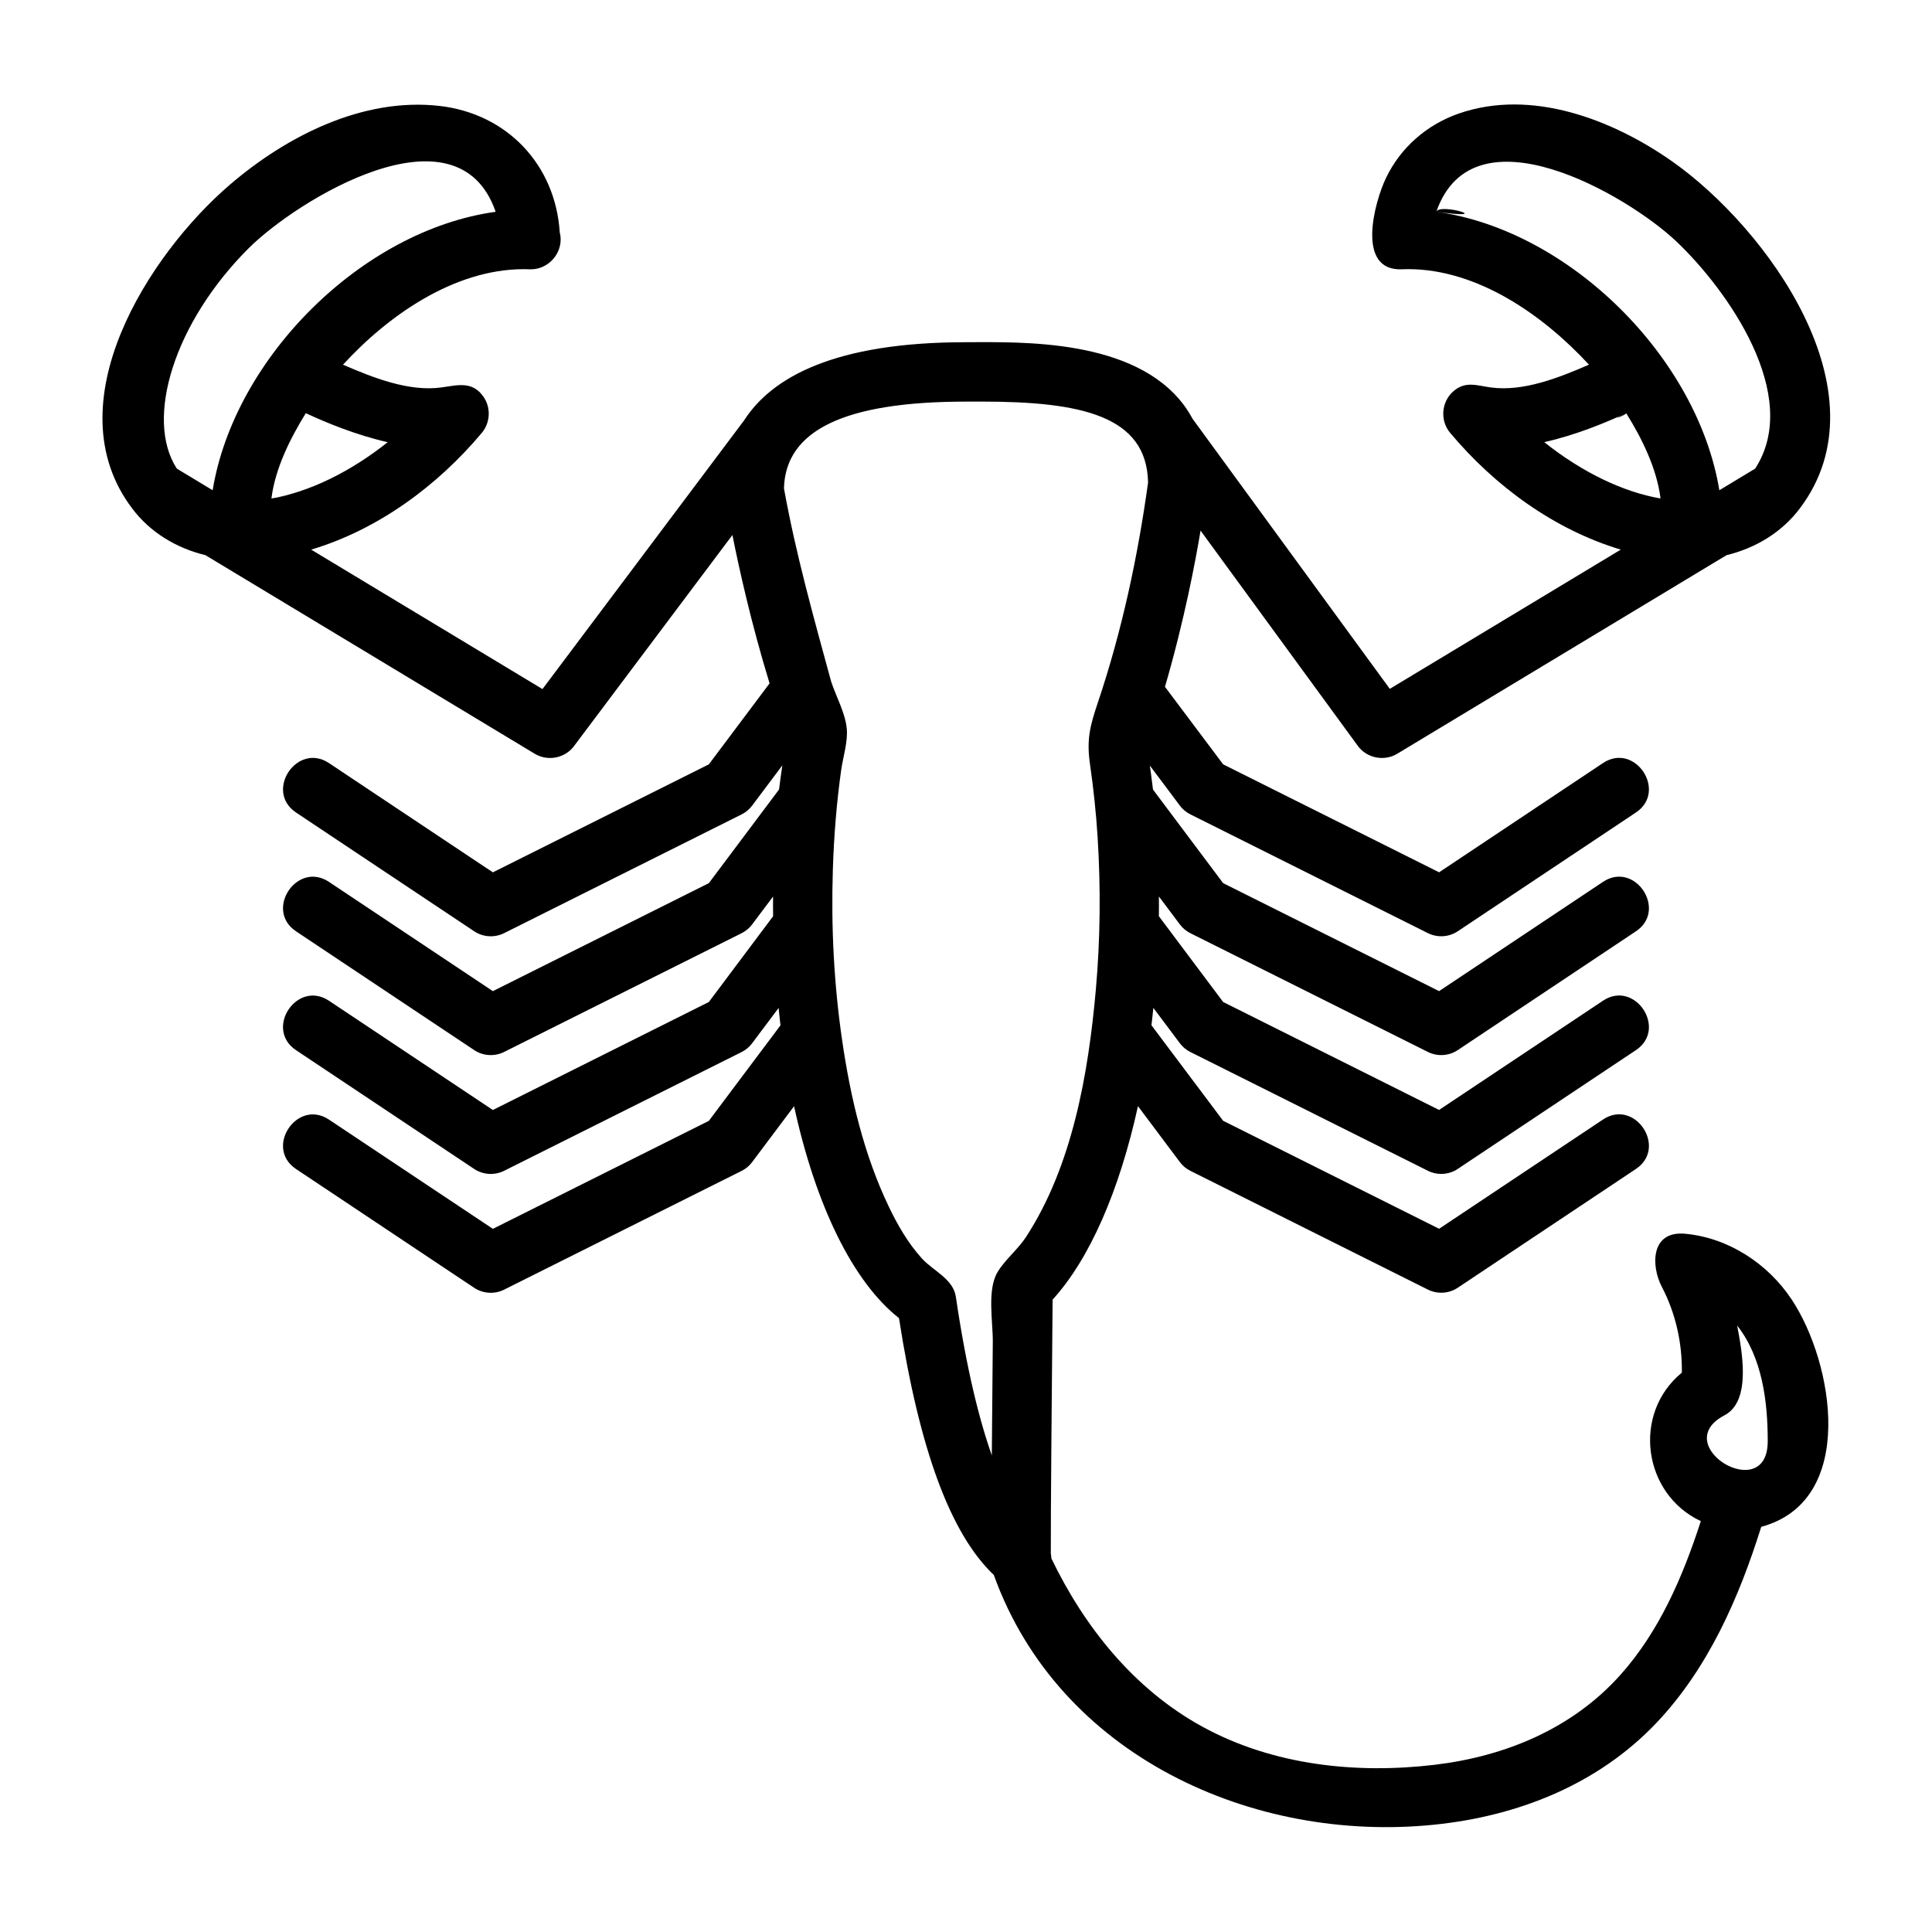 <?xml version="1.0" encoding="UTF-8"?>
<!-- Uploaded to: ICON Repo, www.svgrepo.com, Generator: ICON Repo Mixer Tools -->
<svg fill="#000000" width="800px" height="800px" version="1.1" viewBox="144 144 512 512" xmlns="http://www.w3.org/2000/svg">
 <path d="m590.58 470.96c-9.148-0.859-9.109 8.484-6.148 14.129 3.629 6.91 5.398 14.895 5.273 22.68-13.234 10.848-10.344 32.148 5.031 39.344-4.746 14.664-10.988 29.246-21.395 40.84-12.73 14.191-30.496 21.523-49.191 23.742-20.836 2.465-42.832 0.102-61.457-10.078-18.059-9.879-31.234-26.293-40.07-44.625-0.031-0.449-0.047-0.891-0.148-1.309-0.055-8.117 0.316-49.238 0.48-67.273 9.824-10.785 17.695-28.859 22.617-51.27l11.102 14.816c0.73 0.984 1.684 1.777 2.777 2.32l62.977 31.488c2.504 1.242 5.551 1.07 7.887-0.496l47.23-31.488c8.445-5.637-0.285-18.734-8.73-13.098l-43.438 28.953-57.23-28.613-18.996-25.316c0.188-1.504 0.34-3.07 0.496-4.613l7.027 9.375c0.73 0.977 1.684 1.777 2.777 2.32l62.977 31.488c2.504 1.242 5.551 1.07 7.887-0.496l47.23-31.488c8.445-5.637-0.285-18.727-8.73-13.098l-43.438 28.953-57.23-28.613-17.035-22.734c0.023-1.746 0.039-3.481 0.008-5.227l5.555 7.406c0.73 0.977 1.684 1.777 2.777 2.32l62.977 31.488c2.504 1.242 5.551 1.07 7.887-0.496l47.23-31.488c8.445-5.637-0.285-18.734-8.73-13.098l-43.438 28.953-57.23-28.613-18.586-24.797c-0.25-2.156-0.551-4.242-0.836-6.359l7.949 10.602c0.73 0.984 1.684 1.777 2.777 2.32l62.977 31.488c2.504 1.242 5.551 1.07 7.887-0.496l47.23-31.488c8.445-5.637-0.285-18.727-8.73-13.098l-43.438 28.953-57.23-28.613-15.414-20.547c5.172-17.711 8.164-33.73 9.43-41.391l41.676 57.047c2.379 3.258 6.965 4.172 10.422 2.102l87.293-52.641c7.707-1.875 14.688-6.055 19.469-12.453 23.129-30.676-8.848-74.305-33.883-91.906-15.832-11.117-37.32-19.363-56.543-12.676-8.438 2.93-15.398 8.98-19.277 17.043-3.016 6.25-8.234 24.969 4.457 24.223l1.395-0.031c18.5 0 35.895 12.289 47.926 25.316-7.824 3.394-17.352 7.227-26.062 6.031-3.652-0.496-6.652-1.762-9.84 0.992-3.227 2.785-3.637 7.769-0.898 11.035 11.801 14.074 27.504 25.641 45.227 30.953l-61.211 36.902-52.277-71.582c-10.887-20.293-41.391-20.301-55.977-20.301l-4.059 0.016c-34.785 0-51.438 9.273-58.805 20.719l-53.434 71.203-61.293-36.953c17.719-5.312 33.426-16.879 45.227-30.953 2.234-2.676 2.449-6.613 0.48-9.492-2.961-4.344-6.902-3.125-11.219-2.535-8.699 1.188-18.223-2.652-26.055-6.031 11.965-13.059 29.473-25.316 47.918-25.316l1.395 0.031c0.117 0.008 0.219 0.008 0.332 0.008 0.062 0.008 0.125 0.008 0.156 0 5.023 0 8.918-4.914 7.637-9.809-1.164-17.957-13.996-31.441-31.852-33.488-20.293-2.32-40.508 7.973-55.512 20.828-21.609 18.523-46.918 58.023-26 85.773 4.769 6.398 11.754 10.578 19.469 12.453l87.293 52.641c3.434 2.055 7.965 1.172 10.359-2.016l42.004-55.969c1.582 7.996 4.887 23.168 9.848 39.312l-16.098 21.469-57.23 28.613-43.438-28.953c-8.461-5.621-17.184 7.461-8.73 13.098l47.23 31.488c2.34 1.559 5.383 1.738 7.887 0.496l62.977-31.488c1.094-0.543 2.047-1.34 2.777-2.32l8.004-10.668c-0.293 2.133-0.621 4.219-0.875 6.398l-18.602 24.82-57.23 28.613-43.438-28.953c-8.461-5.621-17.184 7.461-8.73 13.098l47.23 31.488c2.34 1.559 5.383 1.738 7.887 0.496l62.977-31.488c1.094-0.543 2.047-1.348 2.777-2.32l5.551-7.398c-0.023 1.746-0.016 3.481 0.008 5.227l-17.035 22.734-57.23 28.613-43.438-28.953c-8.461-5.621-17.184 7.461-8.73 13.098l47.23 31.488c2.34 1.559 5.383 1.738 7.887 0.496l62.977-31.488c1.094-0.543 2.047-1.348 2.777-2.32l7.023-9.367c0.164 1.543 0.309 3.117 0.496 4.613l-18.988 25.316-57.23 28.613-43.438-28.953c-8.461-5.621-17.184 7.461-8.73 13.098l47.23 31.488c2.34 1.559 5.383 1.738 7.887 0.496l62.977-31.488c1.094-0.543 2.047-1.34 2.777-2.32l11.117-14.816c5.754 26.363 15.602 46.547 27.805 56.152 5.414 34.953 13.68 57.207 25.129 68.07 17.254 47.949 68.629 71.07 116.64 66.188 22.238-2.258 43.5-10.652 59.047-27.078 13.672-14.469 21.805-33.094 27.688-51.867 25.52-6.887 19.191-43.547 8.039-60.285-6.301-9.477-16.77-16.34-28.207-17.379-3.102-0.293 6.289 0.566 0 0zm-65.938-270.84c9.777-28.277 50.672-4.359 63.527 7.785 13.539 12.793 33.535 40.934 20.965 60.285l-9.492 5.731c-5.758-35.133-39.641-68.906-75-73.801 0.844-2.441 16.438 2.273 0 0zm50.309 53.371c4.188 6.684 8.117 14.688 9.109 22.609-9.965-1.707-20.906-7.016-30.812-14.926 8.305-1.859 16.336-5.18 21.703-7.684 0.246 0.395-5.367 2.504 0 0zm-359.02 22.609c0.992-7.965 4.961-15.871 9.109-22.609 5.359 2.504 13.391 5.824 21.703 7.691-9.902 7.894-20.844 13.207-30.812 14.918 0.008-0.062 9.969-1.711 0 0zm-6.09-66.258c12.668-12.676 55.34-39.125 65.512-9.715-35.363 4.887-69.246 38.66-75 73.793l-9.492-5.731c-8.598-13.227-0.621-38.758 18.98-58.348 9.16-9.172-19.602 19.59 0 0zm187.47 277.82c-0.699-4.762-6.031-6.871-9.004-10.164-3.676-4.062-6.465-8.895-8.809-13.816-6.566-13.73-10.125-28.922-12.312-43.91-2.195-14.98-2.953-30.164-2.473-45.297 0.277-8.855 0.984-17.672 2.211-26.449 0.496-3.465 1.812-7.477 1.473-10.988-0.402-4.094-2.832-8.492-4.125-12.383-4.644-17.035-9.383-33.844-12.516-51.246 0.418-15.457 16.211-22.977 48.242-22.977l4.062-0.008c26.277 0 43.855 3.668 44.188 21.461-2.723 19.68-6.941 39.367-13.273 58.199-2.109 6.258-3.07 9.887-2.117 16.445 0.922 6.398 1.605 12.809 2.016 19.262 0.844 13.492 0.73 27.062-0.473 40.531-1.961 22.043-6.18 46.578-18.484 65.473-2.172 3.336-5.535 5.969-7.551 9.312-2.832 4.699-1.219 13.168-1.266 18.477-0.094 10.027-0.172 20.074-0.262 30.102-3.371-9.566-6.738-23.043-9.527-42.023-0.336-2.297 2.789 18.98 0 0zm203.69 31.41c7.297-3.809 4.566-17.336 3.363-23.797 6.684 8.5 8.102 20.215 8.102 30.676-0.004 17.133-26.598 1.055-11.465-6.879 2.367-1.234-2.504 1.316 0 0z"/>
</svg>